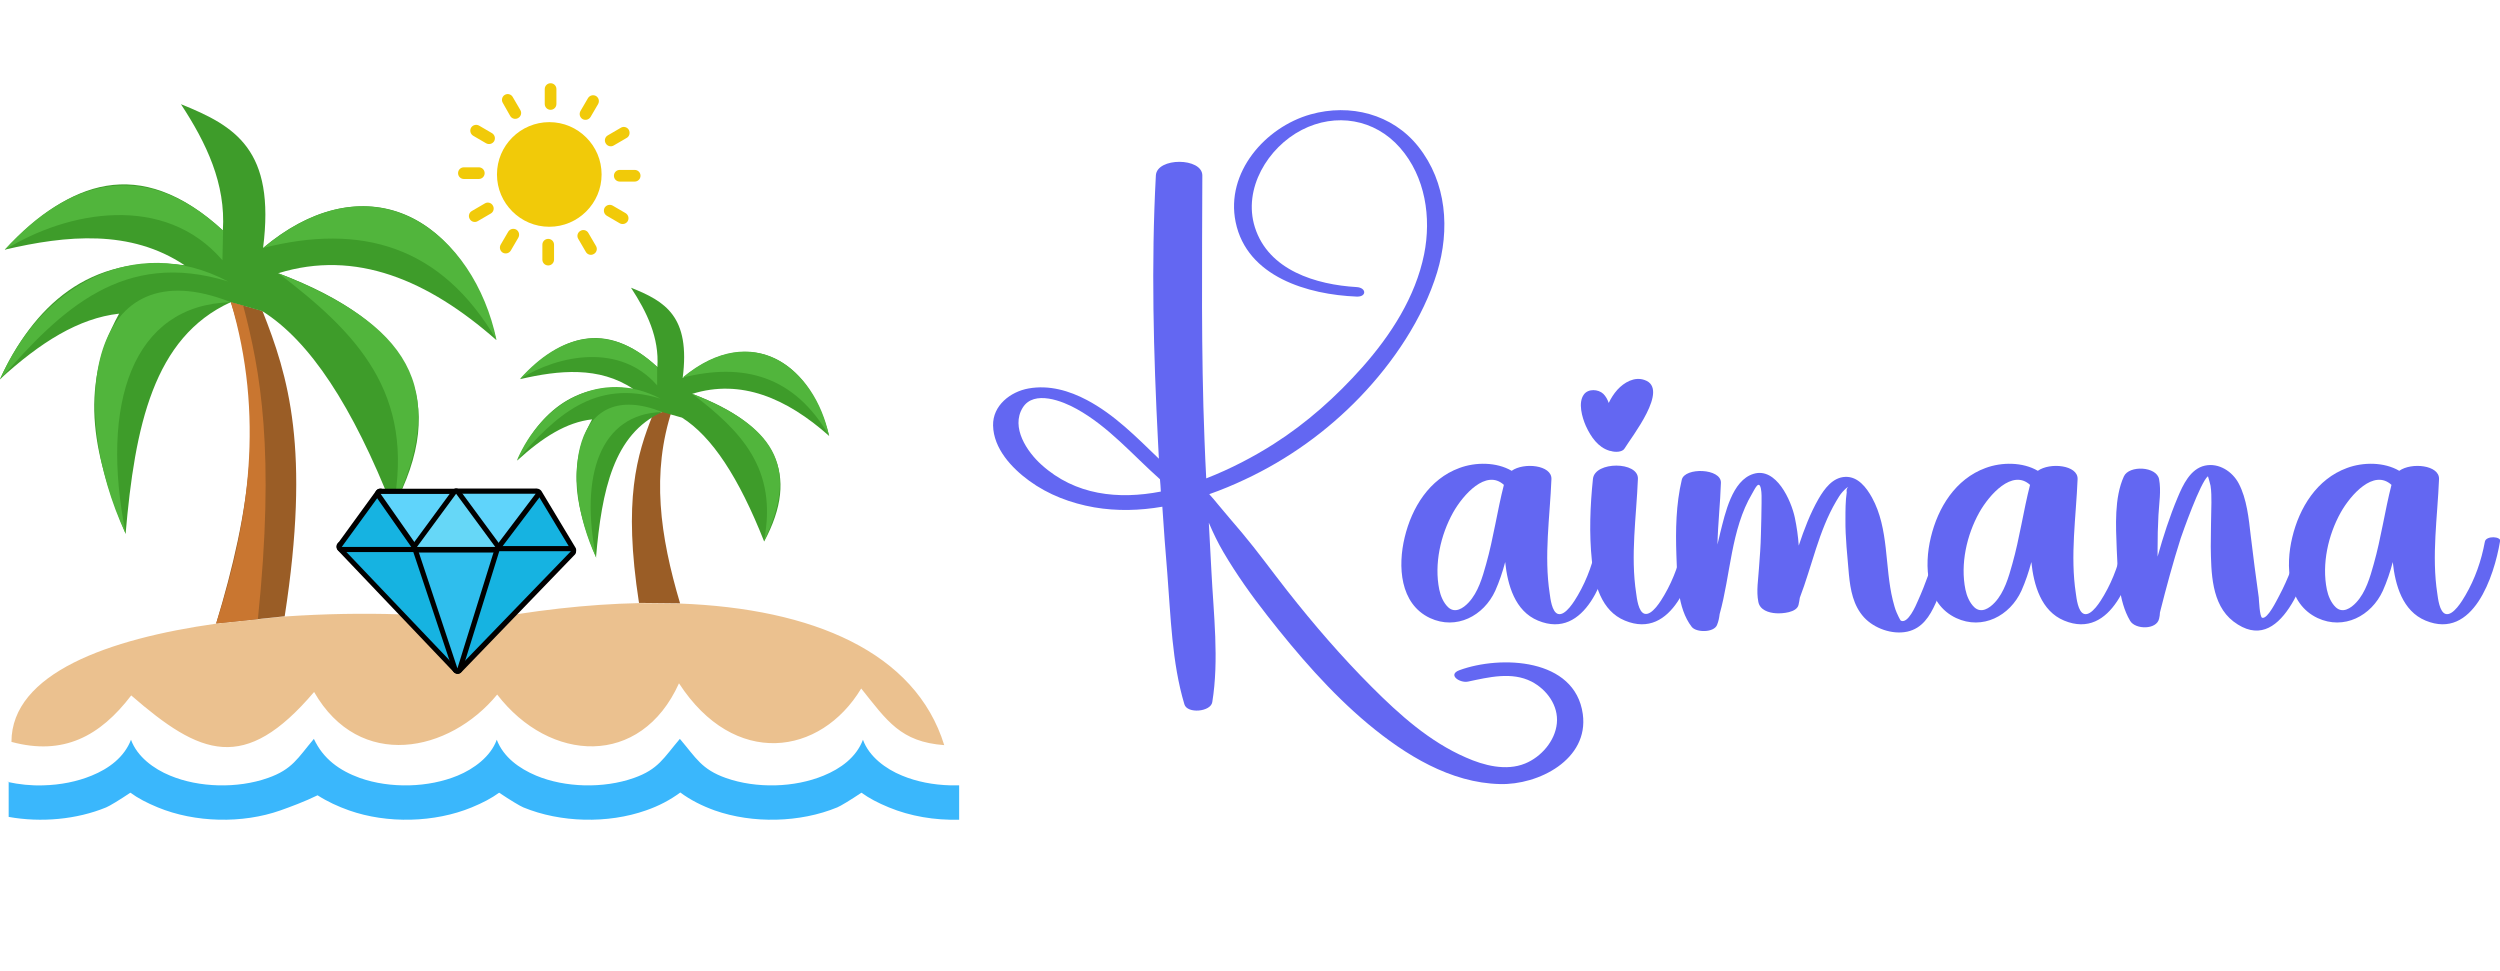 <?xml version="1.0" encoding="UTF-8"?>
<svg id="uuid-75e0becc-1c69-4ed5-aea2-56c893e0eb96" data-name="Layer 1" xmlns="http://www.w3.org/2000/svg" viewBox="0 0 115.65 44.94">
  <defs>
    <style>
      .uuid-699d9163-a15d-49e8-9624-2da54af0c4de {
        fill: #16b3e1;
      }

      .uuid-699d9163-a15d-49e8-9624-2da54af0c4de, .uuid-4060a0d3-dae8-429f-a765-7561d16b044c, .uuid-14944dd7-a9c7-4355-a270-88e4637e5fa7, .uuid-9e98d1f2-1299-4a14-a7a7-faaa4419d88f, .uuid-40ce1655-4913-405b-960f-9be3eaa27680, .uuid-23e06022-a43e-42a4-9b6c-102e7789fa19, .uuid-956996c1-a24d-41e7-af92-23afc5b0d4d7, .uuid-2a64a482-1d52-4f56-b0c1-73cbb8ac04db, .uuid-837bc4e7-8553-43c3-9075-62b2df6507d0, .uuid-8c3b06aa-db93-4f9b-b16d-b400fc080d85, .uuid-f55805c7-6d41-45e9-ac93-af3dbabdd17c {
        fill-rule: evenodd;
      }

      .uuid-4060a0d3-dae8-429f-a765-7561d16b044c {
        fill: #f1ca09;
      }

      .uuid-14944dd7-a9c7-4355-a270-88e4637e5fa7 {
        fill: #c97630;
      }

      .uuid-9e98d1f2-1299-4a14-a7a7-faaa4419d88f {
        fill: #3e9c2a;
      }

      .uuid-40ce1655-4913-405b-960f-9be3eaa27680 {
        fill: #51b53c;
      }

      .uuid-bac500d1-d3e8-4c51-8b23-cc2851d81603 {
        fill: #6367f2;
      }

      .uuid-23e06022-a43e-42a4-9b6c-102e7789fa19 {
        fill: #9a5d26;
      }

      .uuid-956996c1-a24d-41e7-af92-23afc5b0d4d7 {
        fill: #2fbeed;
      }

      .uuid-2a64a482-1d52-4f56-b0c1-73cbb8ac04db {
        fill: #66d7f7;
      }

      .uuid-837bc4e7-8553-43c3-9075-62b2df6507d0 {
        fill: #ebc18f;
      }

      .uuid-8c3b06aa-db93-4f9b-b16d-b400fc080d85 {
        fill: #3ab7fc;
      }

      .uuid-f55805c7-6d41-45e9-ac93-af3dbabdd17c {
        fill: #5fd4fb;
      }
    </style>
  </defs>
  <g>
    <path class="uuid-8c3b06aa-db93-4f9b-b16d-b400fc080d85" d="M.34,36.17c.54.12,1.11.18,1.67.16.78-.02,1.55-.17,2.23-.45.79-.32,1.51-.85,1.82-1.66.28.78,1.05,1.35,1.81,1.66.67.28,1.45.43,2.23.45.78.02,1.58-.09,2.29-.34,1.14-.4,1.38-.92,2.13-1.81h0c.43.93,1.19,1.47,2.13,1.81.71.25,1.5.36,2.29.34.78-.02,1.55-.17,2.23-.45.75-.31,1.53-.88,1.81-1.66.31.81,1.04,1.33,1.82,1.66.67.28,1.45.43,2.23.45.78.02,1.58-.09,2.29-.34,1.14-.4,1.38-.93,2.13-1.81.75.88,1,1.41,2.13,1.81.71.25,1.5.36,2.29.34.78-.02,1.55-.17,2.23-.45.78-.32,1.51-.84,1.82-1.66.28.78,1.05,1.35,1.81,1.66.67.28,1.45.43,2.23.45.14,0,.27,0,.41,0v1.59c-1.13.03-2.26-.16-3.25-.57-.51-.21-.91-.42-1.27-.68-.49.33-.97.62-1.12.68-1.72.71-3.91.76-5.67.14-.58-.21-1.12-.48-1.59-.83-.47.35-1.01.63-1.59.83-1.76.62-3.95.57-5.67-.14-.15-.06-.63-.35-1.12-.68-.36.26-.76.47-1.27.68-1.72.71-3.91.76-5.67.14-.51-.18-1.01-.41-1.46-.7-.59.29-1.27.54-1.72.7-1.76.62-3.95.57-5.67-.14-.51-.21-.91-.42-1.27-.68-.49.33-.97.62-1.12.68-1.36.56-3.01.71-4.51.44v-1.62h0Z"/>
    <path class="uuid-837bc4e7-8553-43c3-9075-62b2df6507d0" d="M10,28.85c-4.97.7-9.47,2.3-9.47,5.47,2.4.65,4.1-.26,5.54-2.15,3.2,2.78,5.24,3.63,8.46-.16,2.1,3.67,6.26,2.81,8.47.12,2.43,3.16,6.64,3.4,8.41-.52,2.56,3.94,6.55,3.36,8.43.24,1.2,1.5,1.82,2.47,3.84,2.62-1.33-4.31-6.1-6.32-12.23-6.55l-1.9-.02c-2.38.05-4.92.34-7.52.84-1.61-.31-5.13-.48-8.87-.22l-3.17.33h0Z"/>
    <path class="uuid-23e06022-a43e-42a4-9b6c-102e7789fa19" d="M30.2,19.18l.9-.25c-.98,2.97-.57,5.84.36,8.98l-1.9-.02c-.74-4.78-.1-6.84.64-8.71h0Z"/>
    <path class="uuid-23e06022-a43e-42a4-9b6c-102e7789fa19" d="M10.68,13.98c1.63,4.92.89,9.66-.68,14.86l3.17-.33c1.2-7.75.17-11.1-1.03-14.13l-1.46-.41h0Z"/>
    <path class="uuid-9e98d1f2-1299-4a14-a7a7-faaa4419d88f" d="M5.81,24.7c.43-4.99,1.29-9.09,4.86-10.72l1.46.41c2.2,1.38,4.17,4.37,6.04,9.12,2.64-4.91.96-8.53-5.3-10.87,3.58-1.11,6.93.31,10.09,3.09-1.68-6.36-6.49-7.89-10.79-4.26.58-4.55-1.29-5.64-3.8-6.65,1.18,1.8,2.08,3.68,1.94,5.84-3.88-3.56-7.12-2.24-10.09.89,2.86-.67,5.82-.95,8.32.72-4.49-.57-7,1.96-8.55,5.28,1.88-1.72,3.65-2.83,5.52-3.04-1.97,3.57-1.1,6.72.3,10.18h0Z"/>
    <path class="uuid-40ce1655-4913-405b-960f-9be3eaa27680" d="M10.32,10.66l-.03,1.38c-2.68-3.12-7.17-2.29-10.07-.48,3.02-3.37,6.58-4.18,10.1-.89h0Z"/>
    <path class="uuid-40ce1655-4913-405b-960f-9be3eaa27680" d="M0,17.56c1.81-4.25,6.2-6.84,10.55-4.54-4.83-1.49-7.72,1.28-10.55,4.54h0Z"/>
    <path class="uuid-4060a0d3-dae8-429f-a765-7561d16b044c" d="M25.63,12.01c0,.15-.12.27-.27.27s-.27-.12-.27-.27v-.69c0-.15.12-.27.27-.27s.27.12.27.27v.69h0Z"/>
    <path class="uuid-4060a0d3-dae8-429f-a765-7561d16b044c" d="M27.57,11.38c.08.13.03.3-.1.37-.13.08-.3.03-.37-.1l-.35-.6c-.08-.13-.03-.3.1-.37.13-.08.3-.03.37.1l.35.6h0Z"/>
    <path class="uuid-4060a0d3-dae8-429f-a765-7561d16b044c" d="M28.94,9.86c.13.08.17.24.1.37-.08.13-.24.17-.37.1l-.6-.35c-.13-.08-.17-.24-.1-.37.08-.13.24-.17.37-.1l.6.35h0Z"/>
    <path class="uuid-4060a0d3-dae8-429f-a765-7561d16b044c" d="M27.2,4.54c.08-.13.24-.17.37-.1.13.08.17.24.1.37l-.35.6c-.08.13-.24.17-.37.1-.13-.08-.17-.24-.1-.37l.35-.6h0Z"/>
    <path class="uuid-4060a0d3-dae8-429f-a765-7561d16b044c" d="M25.2,4.12c0-.15.12-.27.27-.27s.27.12.27.27v.69c0,.15-.12.27-.27.27s-.27-.12-.27-.27v-.69h0Z"/>
    <path class="uuid-4060a0d3-dae8-429f-a765-7561d16b044c" d="M23.26,4.76c-.08-.13-.03-.3.09-.37.13-.08.3-.03.37.1l.35.6c.08.13.03.3-.1.37-.13.08-.3.03-.37-.1l-.34-.6h0Z"/>
    <path class="uuid-4060a0d3-dae8-429f-a765-7561d16b044c" d="M29.36,7.86c.15,0,.27.12.27.27s-.12.27-.27.27h-.69c-.15,0-.27-.12-.27-.27s.12-.27.27-.27h.69Z"/>
    <path class="uuid-4060a0d3-dae8-429f-a765-7561d16b044c" d="M28.72,5.91c.13-.08.3-.03.37.1.07.13.03.3-.1.37l-.6.35c-.13.08-.3.03-.37-.1-.08-.13-.03-.3.1-.37l.6-.35h0Z"/>
    <path class="uuid-4060a0d3-dae8-429f-a765-7561d16b044c" d="M25.41,5.65c.67,0,1.27.27,1.71.71s.71,1.04.71,1.71-.27,1.27-.71,1.71-1.04.71-1.71.71-1.27-.27-1.71-.71-.71-1.04-.71-1.71.27-1.27.71-1.71c.44-.44,1.05-.71,1.71-.71h0Z"/>
    <path class="uuid-4060a0d3-dae8-429f-a765-7561d16b044c" d="M23.63,11.59c-.08.13-.24.17-.37.1-.13-.08-.17-.24-.1-.37l.35-.6c.08-.13.24-.17.37-.1.13.08.17.24.1.37l-.35.6h0Z"/>
    <path class="uuid-4060a0d3-dae8-429f-a765-7561d16b044c" d="M21.89,6.28c-.13-.08-.17-.24-.1-.37.08-.13.24-.17.37-.1l.6.35c.13.08.17.24.1.37-.08.13-.24.17-.37.1l-.6-.35h0Z"/>
    <path class="uuid-4060a0d3-dae8-429f-a765-7561d16b044c" d="M21.46,8.28c-.15,0-.27-.12-.27-.27s.12-.27.27-.27h.69c.15,0,.27.12.27.27s-.12.27-.27.27h-.69Z"/>
    <path class="uuid-4060a0d3-dae8-429f-a765-7561d16b044c" d="M22.1,10.23c-.13.08-.3.03-.37-.1-.08-.13-.03-.3.1-.37l.6-.35c.13-.08.3-.03.37.1.08.13.03.3-.1.37l-.6.35h0Z"/>
    <path class="uuid-40ce1655-4913-405b-960f-9be3eaa27680" d="M12.18,11.47c4.48-1.14,8.22-.14,10.79,4.26-1.03-4.91-5.58-8.6-10.79-4.26h0Z"/>
    <path class="uuid-40ce1655-4913-405b-960f-9be3eaa27680" d="M12.88,12.64c5.89,2.34,8.03,5.2,5.3,10.87,1.06-5.35-1.71-8.13-5.3-10.87h0Z"/>
    <path class="uuid-40ce1655-4913-405b-960f-9be3eaa27680" d="M10.68,13.98c-4.56.12-6.07,4.7-4.86,10.73-2.78-5.95-1.67-13.32,4.86-10.73h0Z"/>
    <path class="uuid-9e98d1f2-1299-4a14-a7a7-faaa4419d88f" d="M27.57,25.8c.27-3.14.82-5.72,3.06-6.74l.92.26c1.38.87,2.62,2.75,3.8,5.73,1.66-3.09.6-5.36-3.33-6.83,2.25-.7,4.36.19,6.34,1.95-1.06-4-4.08-4.96-6.78-2.68.37-2.86-.81-3.55-2.39-4.18.74,1.13,1.31,2.31,1.22,3.67-2.44-2.24-4.48-1.41-6.35.56,1.8-.42,3.66-.6,5.23.45-2.82-.36-4.4,1.23-5.37,3.32,1.18-1.08,2.29-1.78,3.47-1.91-1.24,2.25-.69,4.23.19,6.4h0Z"/>
    <path class="uuid-40ce1655-4913-405b-960f-9be3eaa27680" d="M30.4,16.96v.87c-1.7-1.96-4.52-1.44-6.35-.3,1.9-2.12,4.14-2.63,6.35-.56h0Z"/>
    <path class="uuid-40ce1655-4913-405b-960f-9be3eaa27680" d="M23.91,21.3c1.14-2.67,3.9-4.3,6.64-2.86-3.04-.93-4.86.8-6.64,2.86h0Z"/>
    <path class="uuid-40ce1655-4913-405b-960f-9be3eaa27680" d="M31.57,17.47c2.82-.71,5.17-.09,6.78,2.68-.65-3.09-3.51-5.4-6.78-2.68h0Z"/>
    <path class="uuid-40ce1655-4913-405b-960f-9be3eaa27680" d="M32.01,18.21c3.7,1.47,5.05,3.27,3.33,6.83.66-3.36-1.07-5.11-3.33-6.83h0Z"/>
    <path class="uuid-40ce1655-4913-405b-960f-9be3eaa27680" d="M30.63,19.06c-2.87.08-3.82,2.95-3.05,6.74-1.75-3.74-1.05-8.38,3.05-6.74h0Z"/>
    <path class="uuid-14944dd7-a9c7-4355-a270-88e4637e5fa7" d="M10.68,13.98c1.55,5.21.85,10.16-.68,14.86l1.93-.2c.8-7.75.12-11.48-.68-14.5l-.57-.16h0Z"/>
  </g>
  <path d="M22.87,25.3l1.78-2.59c.07-.11.22-.14.33-.06.03.02.05.04.07.07l1.57,2.61c.07.11.03.26-.08.33-.04.02-.08.03-.12.03h-3.36c-.13,0-.24-.11-.24-.24,0-.06.02-.11.05-.15Z"/>
  <path class="uuid-699d9163-a15d-49e8-9624-2da54af0c4de" d="M23.06,25.45l1.79-2.61,1.57,2.61h-3.36Z"/>
  <path d="M22.95,25.26h3.46c.13,0,.24.11.24.24,0,.07-.03.14-.08.18l-5.23,5.42c-.09.1-.24.1-.34,0-.07-.07-.09-.16-.06-.25l1.78-5.43c.03-.1.13-.17.23-.17h0Z"/>
  <path class="uuid-699d9163-a15d-49e8-9624-2da54af0c4de" d="M22.95,25.5h3.46l-5.25,5.43,1.78-5.43Z"/>
  <path d="M15.82,25.06h3.47c.11,0,.2.07.23.17l1.87,5.62c.04.13-.03.26-.15.3-.09.03-.19,0-.25-.06l-5.36-5.63c-.09-.1-.09-.25,0-.34.05-.05.11-.07.18-.07Z"/>
  <path class="uuid-699d9163-a15d-49e8-9624-2da54af0c4de" d="M15.81,25.3h3.48s1.87,5.63,1.87,5.63l-5.36-5.63Z"/>
  <path d="M15.62,25.15l1.78-2.45c.08-.11.23-.13.34-.05.03.02.05.04.07.07l1.63,2.45c.07.11.04.26-.07.33-.04.03-.09.04-.13.04h0s-3.42,0-3.42,0c-.13,0-.24-.11-.24-.24,0-.06.02-.11.05-.15Z"/>
  <path class="uuid-699d9163-a15d-49e8-9624-2da54af0c4de" d="M15.81,25.3l1.79-2.46,1.63,2.46h-3.42Z"/>
  <path d="M20.94,30.99l-1.87-5.6s-.02-.06-.02-.1c0-.13.11-.24.24-.24h3.62s.05,0,.07.01c.13.04.2.17.16.3l-1.75,5.62c-.02.07-.08.13-.15.16-.13.04-.26-.03-.3-.15h0Z"/>
  <path class="uuid-956996c1-a24d-41e7-af92-23afc5b0d4d7" d="M19.29,25.3l1.87,5.62,1.75-5.62h-3.62Z"/>
  <path d="M21.3,22.98l-1.75,2.5c-.19-.17-.29.15-.4,0l-1.75-2.5c-.08-.11-.05-.26.06-.33.04-.03.09-.04.14-.04h3.51c.13,0,.24.1.24.24,0,.05-.02.1-.05.14Z"/>
  <path class="uuid-f55805c7-6d41-45e9-ac93-af3dbabdd17c" d="M21.11,22.84l-1.75,2.51-1.75-2.5h3.51Z"/>
  <path d="M22.72,25.45l-1.8-2.45s-.06-.1-.06-.16c0-.13.11-.24.24-.24h3.67c.05,0,.1.02.15.05.11.08.13.23.05.34l-1.86,2.46s-.03.03-.05.05c-.11.08-.26.06-.34-.05h0Z"/>
  <path class="uuid-f55805c7-6d41-45e9-ac93-af3dbabdd17c" d="M21.11,22.84l1.81,2.46,1.86-2.46h-3.67Z"/>
  <path d="M19.11,25.15l1.8-2.45c.08-.11.23-.13.34-.05.02.02.04.03.05.06l1.81,2.46c.08.11.06.26-.05.34-.04.03-.09.05-.14.05h0s-3.62,0-3.62,0c-.13,0-.24-.11-.24-.24,0-.06.02-.11.06-.16h0ZM21.11,23.25l-1.34,1.81h2.67l-1.34-1.81Z"/>
  <path class="uuid-2a64a482-1d52-4f56-b0c1-73cbb8ac04db" d="M19.29,25.3l1.81-2.46,1.81,2.46h-3.62Z"/>
  <g>
    <path class="uuid-bac500d1-d3e8-4c51-8b23-cc2851d81603" d="M50.27,18.5c1.29.68,2.3,1.72,3.34,2.72-.01-.26-.03-.52-.04-.78-.21-4.09-.32-8.22-.1-12.32.04-.85,2.15-.84,2.15,0-.01,4.08-.06,8.14.1,12.22.02.6.05,1.19.08,1.79,1.13-.44,2.21-1.01,3.12-1.59,1.54-.98,2.89-2.19,4.1-3.55,1.32-1.49,2.46-3.25,2.86-5.23.34-1.7.06-3.58-1.11-4.92-1.17-1.34-2.98-1.64-4.55-.83-1.57.81-2.73,2.72-2.17,4.5.63,2,2.84,2.66,4.71,2.77.46.03.47.46,0,.44-2.25-.09-5.08-.91-5.6-3.45-.47-2.29,1.37-4.39,3.47-4.98,1.82-.51,3.78-.02,4.98,1.49,1.32,1.66,1.47,3.84.87,5.82-.65,2.13-2.03,4.17-3.57,5.77-1.52,1.58-3.33,2.88-5.32,3.81-.53.25-1.08.48-1.65.68.14.15.27.31.41.48.36.44.73.86,1.1,1.3.73.87,1.4,1.8,2.1,2.69,1.22,1.55,2.51,3.05,3.91,4.45,1.28,1.28,2.67,2.53,4.35,3.26.83.37,1.86.64,2.74.28.74-.3,1.39-1.04,1.47-1.86s-.46-1.56-1.17-1.93c-.92-.47-1.99-.2-2.94,0-.38.08-.97-.32-.39-.53,1.89-.69,5.34-.57,5.7,2.03.29,2.11-2.06,3.29-3.83,3.24-2.29-.05-4.38-1.35-6.09-2.77-1.75-1.46-3.28-3.24-4.68-5.03-.73-.93-1.42-1.9-2.02-2.92-.26-.44-.48-.9-.68-1.37.04.75.08,1.49.12,2.24.1,1.99.36,4.09.04,6.06-.07.45-1.16.55-1.29.1-.58-1.94-.63-4.06-.79-6.06-.09-1.03-.16-2.05-.23-3.08-1.04.18-2.1.21-3.15.03-1.08-.19-2.12-.58-3.01-1.23-.81-.59-1.65-1.49-1.67-2.56-.02-.92.8-1.56,1.64-1.71.95-.17,1.88.1,2.71.54ZM53.66,22.17c-1.26-1.12-2.37-2.43-3.85-3.25-.64-.36-1.98-.9-2.5-.06-.56.91.2,2.04.87,2.64,1.56,1.41,3.55,1.62,5.52,1.24-.01-.19-.02-.38-.04-.57Z"/>
    <path class="uuid-bac500d1-d3e8-4c51-8b23-cc2851d81603" d="M74.59,25.05c-.27,1.6-1.24,4.57-3.44,3.66-1.07-.44-1.41-1.65-1.52-2.71-.12.46-.27.9-.46,1.33-.53,1.16-1.8,1.83-3.02,1.26-1.4-.66-1.49-2.41-1.17-3.73.33-1.38,1.14-2.7,2.53-3.21.75-.28,1.72-.28,2.42.13.56-.4,1.86-.27,1.84.38-.07,1.76-.35,3.54-.08,5.3.03.22.1.85.38.94.35.11.78-.62.92-.86.45-.77.74-1.61.9-2.48.05-.29.77-.26.72,0ZM69.57,22.43c-.82-.75-1.89.46-2.35,1.28-.58,1.04-.88,2.38-.64,3.56.06.29.19.61.41.82.32.3.7.05.95-.22.44-.47.64-1.17.81-1.78.34-1.2.51-2.45.82-3.66Z"/>
    <path class="uuid-bac500d1-d3e8-4c51-8b23-cc2851d81603" d="M73.36,19.7c-.17-.39-.37-1.07-.09-1.45.2-.28.67-.25.9-.03.11.11.19.25.25.42.1-.21.23-.42.4-.61.31-.34.79-.62,1.26-.45,1.17.4-.61,2.64-.93,3.17-.1.17-.44.18-.64.11-.02,0-.04,0-.06-.01-.53-.16-.86-.65-1.08-1.13ZM78.61,25.05c-.27,1.6-1.24,4.57-3.44,3.66-1.1-.45-1.42-1.7-1.53-2.78-.13-1.24-.08-2.54.05-3.78.09-.82,2.11-.81,2.08,0-.07,1.76-.35,3.54-.08,5.3.03.22.1.85.38.94.35.11.78-.62.92-.86.45-.77.74-1.61.9-2.48.05-.29.77-.26.72,0Z"/>
    <path class="uuid-bac500d1-d3e8-4c51-8b23-cc2851d81603" d="M90.42,25.43c-.24.84-.52,1.68-.88,2.48-.27.6-.62,1.16-1.31,1.31-.7.15-1.53-.15-2-.66-.5-.55-.63-1.27-.7-1.99-.07-.85-.17-1.7-.16-2.55,0-.4,0-.85.06-1.25-.02-.09,0-.18.07-.25-.1.06-.18.14-.26.23-.12.13-.21.29-.3.44-.81,1.38-1.11,2.97-1.68,4.46-.02.11-.03.22-.06.33-.08.36-.76.41-1.04.39-.34-.02-.75-.15-.82-.53-.1-.5,0-1.05.03-1.56.04-.52.08-1.04.09-1.56.01-.49.03-.97.03-1.46,0-.21.01-.45-.03-.65-.09-.44-.29.03-.41.23-.98,1.65-.99,3.75-1.5,5.57-.02.17-.05.33-.12.5-.14.36-.96.36-1.17.09-.68-.88-.67-2.25-.71-3.32-.04-1.16-.02-2.35.25-3.49.14-.58,1.82-.53,1.81.14-.03.96-.14,1.91-.16,2.86.04-.18.09-.37.13-.55.22-.86.54-2.42,1.54-2.72,1.05-.32,1.74,1.23,1.91,2.03.09.43.15.86.18,1.29.25-.75.53-1.49.92-2.17.27-.46.65-.99,1.24-1.01.58-.02.97.49,1.23.96.79,1.44.58,3.19.96,4.74.05.19.1.4.18.58.01.03.16.35.19.37.33.17.7-.7.79-.91.36-.8.65-1.63.89-2.48.08-.28.87-.22.78.12Z"/>
    <path class="uuid-bac500d1-d3e8-4c51-8b23-cc2851d81603" d="M98.93,25.05c-.27,1.6-1.24,4.57-3.44,3.66-1.07-.44-1.41-1.65-1.52-2.71-.12.46-.27.9-.46,1.33-.53,1.16-1.8,1.83-3.02,1.26-1.4-.66-1.49-2.41-1.17-3.73.33-1.38,1.14-2.7,2.53-3.21.75-.28,1.72-.28,2.42.13.56-.4,1.86-.27,1.84.38-.07,1.76-.35,3.54-.08,5.3.03.22.1.85.38.94.35.11.78-.62.92-.86.45-.77.74-1.61.9-2.48.05-.29.77-.26.72,0ZM93.91,22.43c-.82-.75-1.89.46-2.35,1.28-.58,1.04-.88,2.38-.64,3.56.06.29.19.61.41.82.32.3.7.05.95-.22.44-.47.64-1.17.81-1.78.34-1.2.51-2.45.82-3.66Z"/>
    <path class="uuid-bac500d1-d3e8-4c51-8b23-cc2851d81603" d="M107.17,25.16c-.5,1.43-1.62,5.28-3.85,3.59-1.03-.79-1.03-2.28-1.05-3.46,0-.68.02-1.36.03-2.04,0-.26,0-.52-.04-.78-.03-.15-.08-.29-.12-.44-.35.27-1.19,2.66-1.26,2.87-.36,1.13-.67,2.28-.96,3.43,0,0,0,0,0,0,0,.1-.02.2-.04.29-.11.52-1.1.51-1.34.1-.56-.94-.57-2.26-.62-3.32-.04-1.06-.12-2.37.33-3.36.24-.53,1.52-.47,1.63.13.1.54,0,1.11-.03,1.66-.03.52-.04,1.05-.04,1.57,0,.12,0,.23,0,.35.26-.93.56-1.86.93-2.74.24-.57.58-1.32,1.26-1.47.64-.14,1.27.27,1.56.82.38.71.47,1.65.56,2.43.11.95.24,1.9.37,2.85.01.1.04.91.16.94.26.06.68-.83.78-1.01.43-.8.73-1.67,1.03-2.52.09-.25.79-.19.69.11Z"/>
    <path class="uuid-bac500d1-d3e8-4c51-8b23-cc2851d81603" d="M115.65,25.05c-.27,1.6-1.24,4.57-3.44,3.66-1.07-.44-1.41-1.65-1.52-2.71-.12.46-.27.9-.46,1.33-.53,1.16-1.8,1.83-3.02,1.26-1.4-.66-1.49-2.41-1.17-3.73.33-1.38,1.14-2.7,2.53-3.21.75-.28,1.72-.28,2.42.13.56-.4,1.86-.27,1.84.38-.07,1.76-.35,3.54-.08,5.3.03.22.1.85.38.94.35.11.78-.62.92-.86.45-.77.74-1.61.9-2.48.05-.29.77-.26.72,0ZM110.63,22.43c-.82-.75-1.89.46-2.35,1.28-.58,1.04-.88,2.38-.64,3.56.06.29.19.61.41.82.32.3.7.05.95-.22.44-.47.64-1.17.81-1.78.34-1.2.51-2.45.82-3.66Z"/>
  </g>
</svg>

